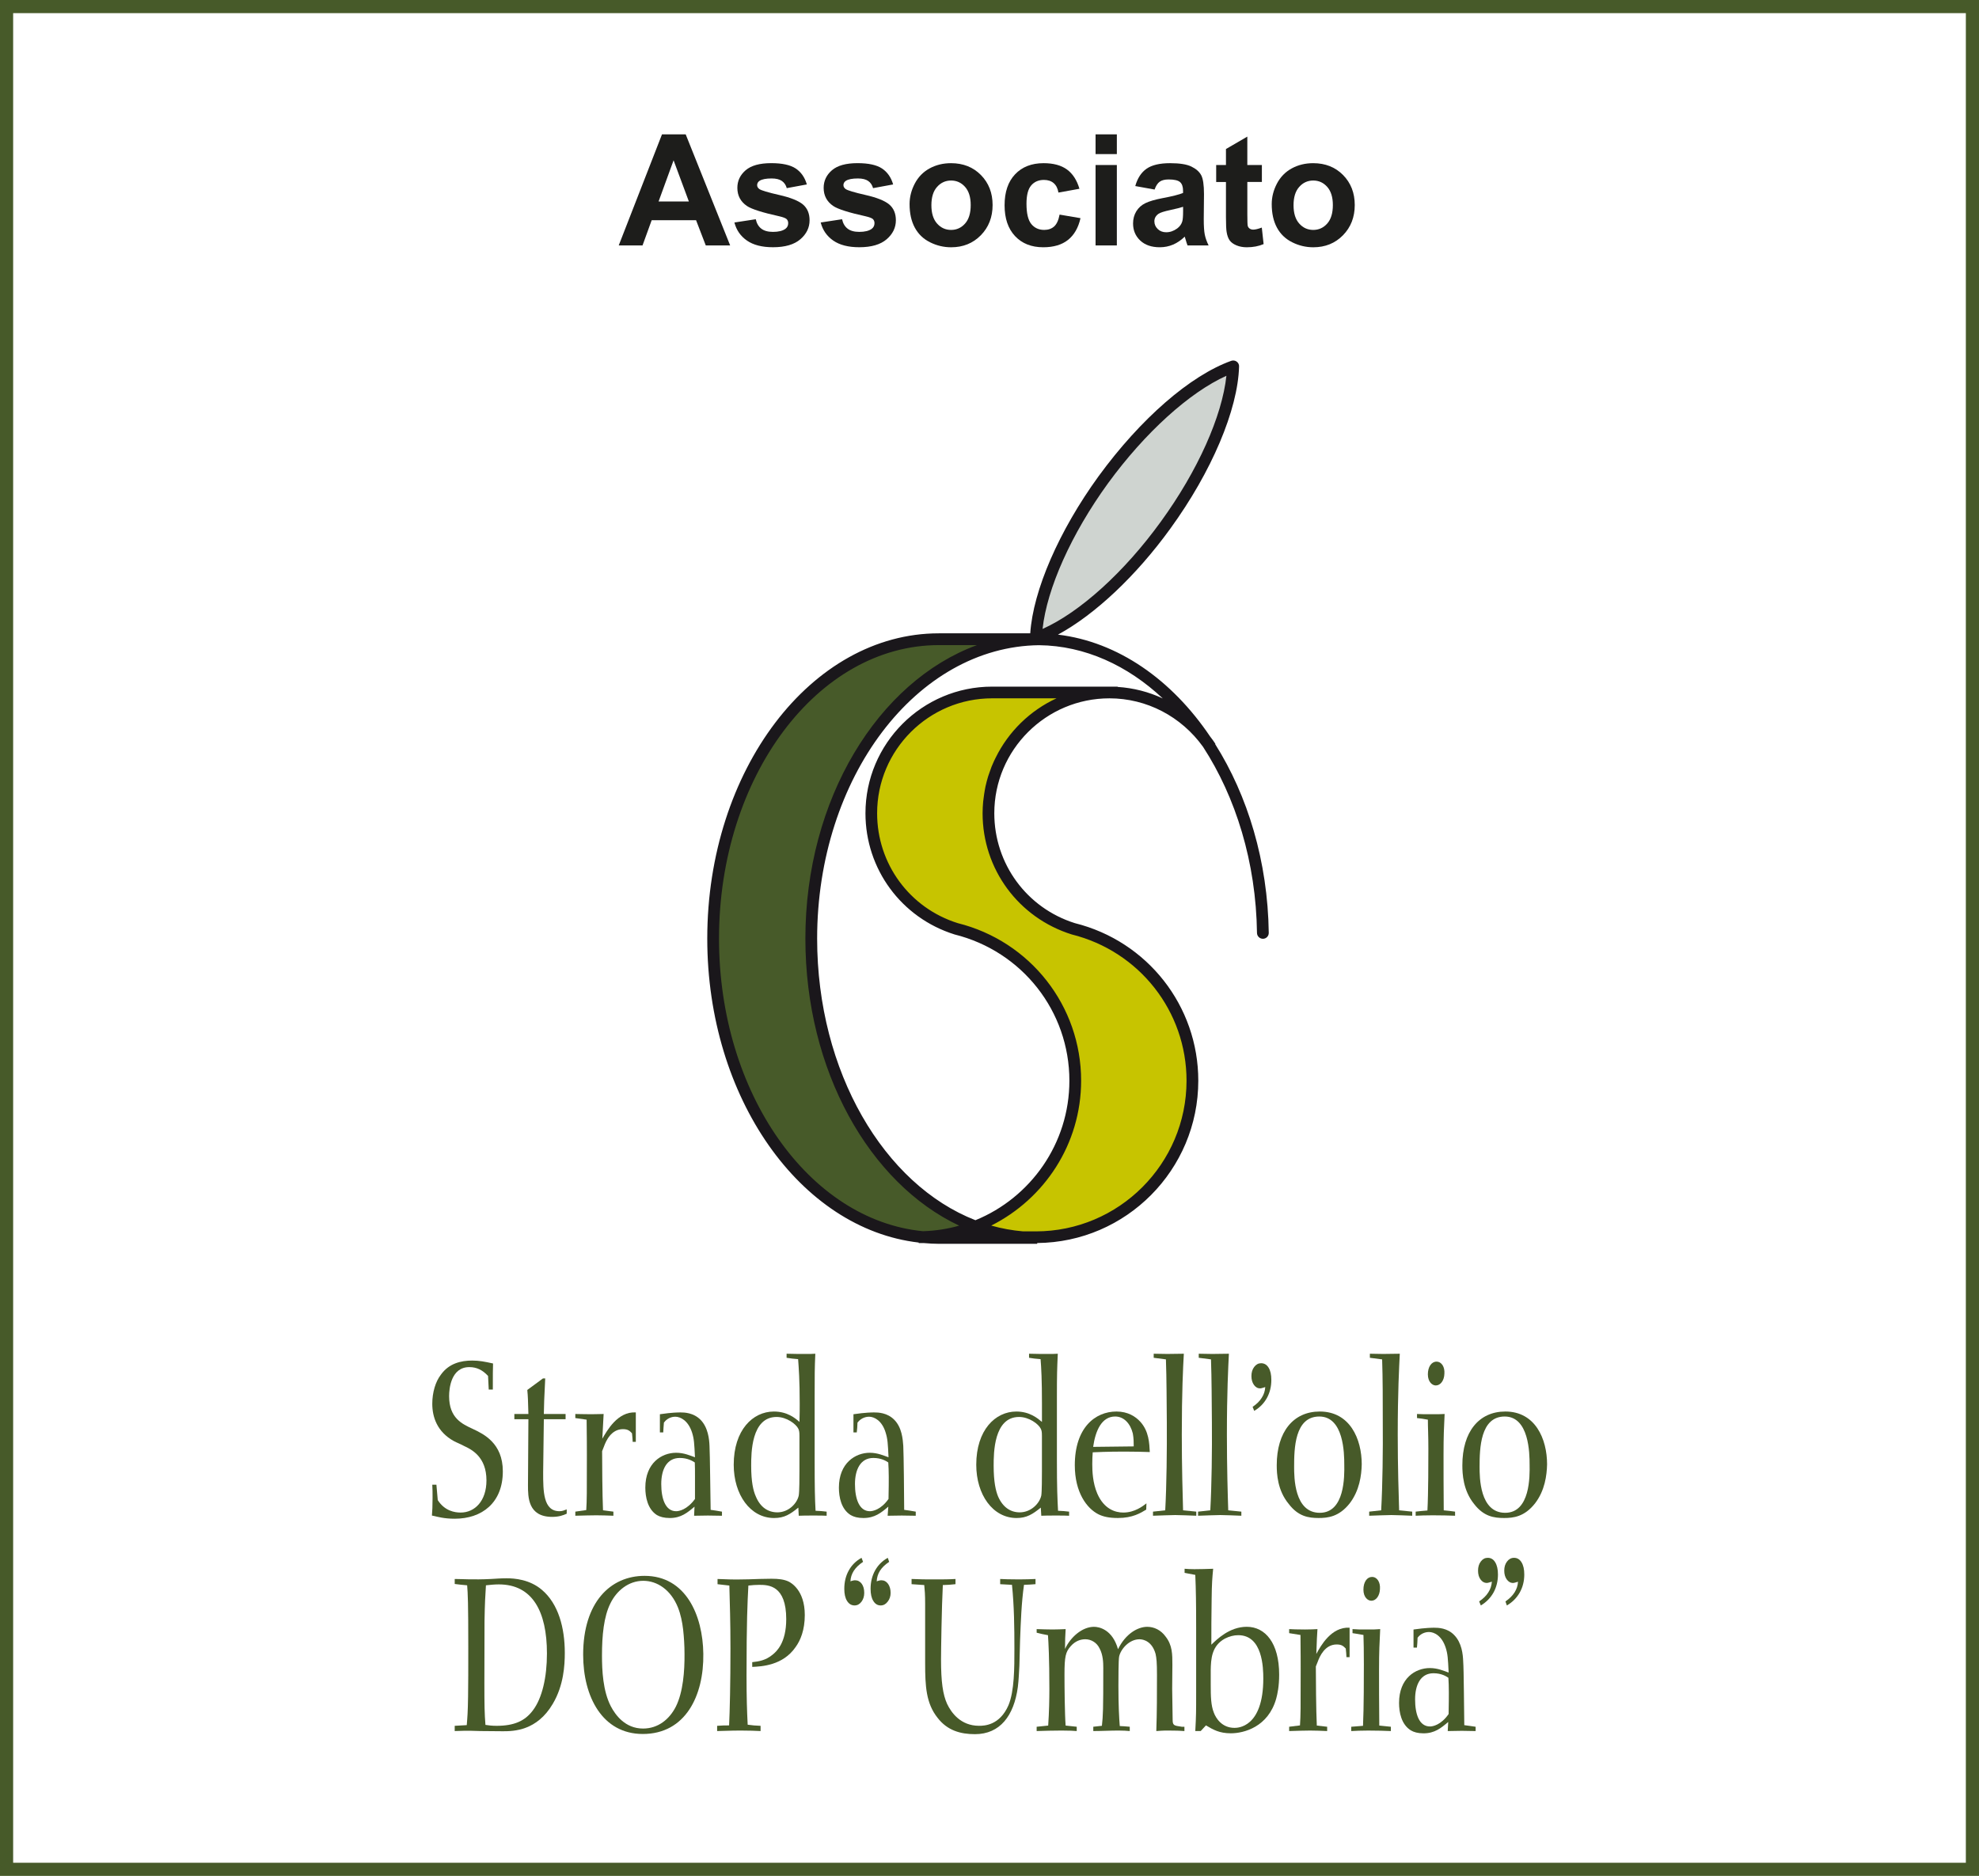 <!-- Generator: Adobe Illustrator 21.0.2, SVG Export Plug-In  -->
<svg version="1.1"
	 xmlns="http://www.w3.org/2000/svg" xmlns:xlink="http://www.w3.org/1999/xlink" xmlns:a="http://ns.adobe.com/AdobeSVGViewerExtensions/3.0/"
	 x="0px" y="0px" width="150.5px" height="142.667px" viewBox="0 0 150.5 142.667"
	 style="enable-background:new 0 0 150.5 142.667;" xml:space="preserve">
<style type="text/css">
	.st0{fill:none;stroke:#475A29;stroke-miterlimit:10;}
	.st1{fill:#1D1D1B;}
	.st2{fill-rule:evenodd;clip-rule:evenodd;fill:#CFD4D0;}
	.st3{fill-rule:evenodd;clip-rule:evenodd;fill:#475A29;}
	.st4{fill-rule:evenodd;clip-rule:evenodd;fill:#C7C400;}
	.st5{fill:#1A171B;}
</style>
<defs>
</defs>
<rect x="0.5" y="0.5" class="st0" width="149.5" height="141.667"/>
<g>
	<path class="st1" d="M55.528,18.667h-1.855l-0.737-1.918h-3.377l-0.696,1.918h-1.81l3.29-8.447h1.804L55.528,18.667z
		 M52.388,15.325l-1.163-3.134l-1.142,3.134H52.388z"/>
	<path class="st1" d="M55.85,16.921l1.625-0.248c0.069,0.315,0.209,0.554,0.421,0.717c0.211,0.164,0.507,0.245,0.887,0.245
		c0.419,0,0.734-0.077,0.945-0.23c0.142-0.107,0.213-0.251,0.213-0.432c0-0.123-0.038-0.225-0.115-0.306
		c-0.08-0.077-0.261-0.147-0.541-0.213c-1.307-0.288-2.134-0.551-2.483-0.79c-0.484-0.33-0.727-0.789-0.727-1.377
		c0-0.53,0.21-0.976,0.628-1.337c0.419-0.361,1.068-0.542,1.948-0.542c0.837,0,1.459,0.137,1.866,0.409
		c0.407,0.273,0.688,0.676,0.842,1.21l-1.527,0.282c-0.065-0.238-0.189-0.42-0.371-0.547c-0.183-0.126-0.443-0.19-0.781-0.19
		c-0.426,0-0.731,0.06-0.916,0.179c-0.123,0.084-0.185,0.194-0.185,0.328c0,0.115,0.054,0.213,0.161,0.294
		c0.146,0.107,0.65,0.259,1.513,0.455s1.465,0.436,1.807,0.72c0.338,0.288,0.507,0.689,0.507,1.204c0,0.561-0.234,1.043-0.703,1.446
		s-1.162,0.605-2.08,0.605c-0.833,0-1.493-0.169-1.979-0.507C56.318,17.96,56.001,17.501,55.85,16.921z"/>
	<path class="st1" d="M62.413,16.921l1.625-0.248c0.069,0.315,0.209,0.554,0.421,0.717c0.211,0.164,0.507,0.245,0.887,0.245
		c0.419,0,0.734-0.077,0.945-0.23c0.142-0.107,0.213-0.251,0.213-0.432c0-0.123-0.038-0.225-0.115-0.306
		c-0.08-0.077-0.261-0.147-0.541-0.213c-1.307-0.288-2.134-0.551-2.483-0.79c-0.484-0.33-0.727-0.789-0.727-1.377
		c0-0.53,0.21-0.976,0.628-1.337c0.419-0.361,1.068-0.542,1.948-0.542c0.837,0,1.459,0.137,1.866,0.409
		c0.407,0.273,0.688,0.676,0.842,1.21l-1.527,0.282c-0.065-0.238-0.189-0.42-0.371-0.547c-0.183-0.126-0.443-0.19-0.781-0.19
		c-0.426,0-0.731,0.06-0.916,0.179c-0.123,0.084-0.185,0.194-0.185,0.328c0,0.115,0.054,0.213,0.161,0.294
		c0.146,0.107,0.65,0.259,1.513,0.455s1.465,0.436,1.807,0.72c0.338,0.288,0.507,0.689,0.507,1.204c0,0.561-0.234,1.043-0.703,1.446
		s-1.162,0.605-2.08,0.605c-0.833,0-1.493-0.169-1.979-0.507C62.881,17.96,62.563,17.501,62.413,16.921z"/>
	<path class="st1" d="M69.172,15.521c0-0.538,0.133-1.058,0.397-1.562c0.265-0.503,0.641-0.887,1.126-1.152
		c0.486-0.265,1.029-0.397,1.628-0.397c0.926,0,1.685,0.301,2.276,0.902c0.591,0.601,0.887,1.361,0.887,2.279
		c0,0.926-0.299,1.693-0.896,2.302c-0.598,0.609-1.35,0.913-2.256,0.913c-0.561,0-1.096-0.126-1.604-0.38
		c-0.509-0.253-0.896-0.625-1.161-1.115S69.172,16.224,69.172,15.521z M70.831,15.607c0,0.607,0.144,1.072,0.433,1.395
		c0.287,0.323,0.643,0.484,1.065,0.484s0.776-0.161,1.063-0.484c0.286-0.323,0.429-0.792,0.429-1.406c0-0.6-0.143-1.061-0.429-1.383
		c-0.287-0.323-0.641-0.484-1.063-0.484s-0.778,0.162-1.065,0.484C70.974,14.535,70.831,15,70.831,15.607z"/>
	<path class="st1" d="M82.09,14.357l-1.597,0.288c-0.054-0.319-0.176-0.559-0.365-0.72c-0.19-0.162-0.438-0.242-0.74-0.242
		c-0.403,0-0.726,0.139-0.966,0.417c-0.24,0.279-0.359,0.745-0.359,1.397c0,0.726,0.121,1.239,0.365,1.539
		c0.244,0.299,0.571,0.449,0.982,0.449c0.308,0,0.56-0.087,0.755-0.262c0.196-0.175,0.334-0.475,0.415-0.902l1.59,0.271
		c-0.165,0.73-0.481,1.281-0.95,1.654s-1.097,0.559-1.885,0.559c-0.895,0-1.608-0.282-2.14-0.847
		c-0.532-0.565-0.798-1.347-0.798-2.345c0-1.01,0.267-1.797,0.801-2.359c0.533-0.562,1.256-0.844,2.166-0.844
		c0.745,0,1.338,0.161,1.777,0.481C81.581,13.211,81.897,13.7,82.09,14.357z"/>
	<path class="st1" d="M83.316,11.718V10.22h1.619v1.498H83.316z M83.316,18.667v-6.119h1.619v6.119H83.316z"/>
	<path class="st1" d="M87.805,14.415l-1.469-0.265c0.165-0.592,0.449-1.029,0.853-1.314c0.403-0.284,1.003-0.426,1.798-0.426
		c0.722,0,1.26,0.085,1.613,0.256s0.602,0.388,0.746,0.651c0.144,0.263,0.216,0.746,0.216,1.449l-0.018,1.89
		c0,0.538,0.026,0.934,0.078,1.189c0.052,0.256,0.148,0.529,0.291,0.821h-1.602c-0.043-0.107-0.095-0.267-0.155-0.478
		c-0.027-0.096-0.047-0.16-0.059-0.19c-0.276,0.269-0.572,0.471-0.887,0.605c-0.315,0.134-0.651,0.202-1.009,0.202
		c-0.63,0-1.126-0.171-1.489-0.513c-0.362-0.342-0.544-0.774-0.544-1.296c0-0.346,0.082-0.654,0.247-0.925
		c0.165-0.271,0.396-0.478,0.694-0.622s0.728-0.27,1.288-0.377c0.757-0.142,1.281-0.275,1.573-0.397v-0.162
		c0-0.311-0.077-0.533-0.23-0.666c-0.154-0.132-0.444-0.199-0.87-0.199c-0.288,0-0.513,0.057-0.674,0.17
		C88.035,13.931,87.905,14.131,87.805,14.415z M89.972,15.728c-0.208,0.069-0.536,0.152-0.985,0.248
		c-0.449,0.096-0.743,0.19-0.882,0.283c-0.211,0.149-0.316,0.34-0.316,0.57c0,0.227,0.084,0.422,0.253,0.587
		c0.169,0.166,0.384,0.248,0.646,0.248c0.292,0,0.57-0.096,0.835-0.288c0.196-0.146,0.325-0.325,0.387-0.536
		c0.042-0.138,0.063-0.401,0.063-0.789V15.728z"/>
	<path class="st1" d="M95.964,12.548v1.291h-1.106v2.466c0,0.5,0.011,0.791,0.031,0.873c0.021,0.083,0.069,0.151,0.145,0.205
		c0.074,0.054,0.166,0.081,0.273,0.081c0.149,0,0.367-0.052,0.651-0.156l0.138,1.256c-0.376,0.161-0.803,0.242-1.279,0.242
		c-0.291,0-0.555-0.049-0.789-0.147c-0.234-0.098-0.406-0.225-0.516-0.38c-0.109-0.156-0.186-0.366-0.228-0.631
		c-0.034-0.188-0.052-0.568-0.052-1.141v-2.667h-0.743v-1.291h0.743v-1.215l1.625-0.945v2.161H95.964z"/>
	<path class="st1" d="M96.713,15.521c0-0.538,0.133-1.058,0.397-1.562c0.265-0.503,0.641-0.887,1.126-1.152
		c0.486-0.265,1.029-0.397,1.628-0.397c0.926,0,1.685,0.301,2.276,0.902c0.591,0.601,0.887,1.361,0.887,2.279
		c0,0.926-0.299,1.693-0.896,2.302c-0.598,0.609-1.35,0.913-2.256,0.913c-0.561,0-1.096-0.126-1.604-0.38
		c-0.509-0.253-0.896-0.625-1.161-1.115S96.713,16.224,96.713,15.521z M98.372,15.607c0,0.607,0.144,1.072,0.433,1.395
		c0.287,0.323,0.643,0.484,1.065,0.484s0.776-0.161,1.063-0.484c0.286-0.323,0.429-0.792,0.429-1.406c0-0.6-0.143-1.061-0.429-1.383
		c-0.287-0.323-0.641-0.484-1.063-0.484s-0.778,0.162-1.065,0.484C98.516,14.535,98.372,15,98.372,15.607z"/>
</g>
<g>
	<g>
		<path class="st2" d="M93.784,27.866c-0.085,3.1-1.933,7.651-5.137,12.061c-3.186,4.415-6.945,7.568-9.876,8.62
			c0.087-3.102,1.935-7.653,5.139-12.064C87.113,32.086,90.852,28.915,93.784,27.866z"/>
		<path class="st3" d="M79.17,48.615h-7.773c-9.475,0-17.165,10.186-17.165,22.766c0,12.579,7.69,22.767,17.184,22.767h7.462
			c-9.478,0-17.184-10.188-17.184-22.767C61.694,58.801,69.692,48.615,79.17,48.615z"/>
		<path class="st4" d="M69.864,94.096c6.565,0,11.908-5.345,11.908-11.909c0-5.585-3.862-10.255-9.05-11.547
			c-3.739-1.172-6.46-4.654-6.46-8.789c0-5.068,4.12-9.185,9.186-9.185h9.546H84.37c-5.084,0-9.196,4.117-9.196,9.185
			c0,4.136,2.721,7.618,6.46,8.789c5.187,1.292,9.049,5.963,9.049,11.547c0,6.564-5.324,11.909-11.912,11.909H69.864z"/>
		<path class="st5" d="M92.408,56.586l0.022-0.015c-0.128-0.193-0.261-0.379-0.404-0.56c-2.906-4.311-6.998-7.199-11.57-7.746
			c2.797-1.514,5.944-4.461,8.555-8.075c3.127-4.306,5.128-9.024,5.218-12.314c0.01-0.148-0.062-0.29-0.181-0.375
			c-0.122-0.088-0.276-0.109-0.417-0.058c-3.123,1.121-6.893,4.403-10.085,8.775c-3.014,4.153-4.979,8.681-5.198,11.948h-6.951
			c-9.708,0-17.611,10.413-17.611,23.214c0,12.112,7.08,22.081,16.079,23.119v0.04h0.401c0.379,0.033,0.762,0.057,1.15,0.057h7.462
			v-0.061c6.764-0.055,12.25-5.572,12.25-12.347c0-5.677-3.859-10.603-9.387-11.981c-3.652-1.146-6.126-4.507-6.126-8.356
			c0-4.819,3.932-8.741,8.755-8.741c2.837,0,5.465,1.382,7.123,3.694c2.482,3.819,4.027,8.759,4.099,14.151
			c0.005,0.247,0.208,0.445,0.459,0.442c0.243-0.004,0.441-0.205,0.436-0.454C96.413,65.504,94.885,60.508,92.408,56.586z
			 M75.448,52.22c-5.314,0-9.631,4.322-9.631,9.631c0,4.24,2.724,7.945,6.772,9.215c5.156,1.285,8.736,5.854,8.736,11.122
			c0,4.791-2.959,8.903-7.145,10.612c-6.951-2.714-12.038-11.286-12.038-21.418c0-12.243,7.557-22.208,16.879-22.313
			c3.48,0.04,6.728,1.535,9.407,4.05c-1.067-0.5-2.229-0.8-3.434-0.877V52.22H75.448z M84.27,36.745
			c2.818-3.862,6.194-6.903,8.997-8.167c-0.327,3.071-2.176,7.224-4.982,11.087c-2.785,3.851-6.159,6.895-8.999,8.167
			C79.617,44.761,81.466,40.607,84.27,36.745z M54.68,71.381c0-12.306,7.499-22.319,16.716-22.319c0,0,1.544,0,2.9,0
			c-7.518,2.759-13.048,11.709-13.048,22.319c0,10.058,4.887,18.619,11.697,21.833c-0.883,0.249-1.805,0.393-2.757,0.422
			C61.531,92.791,54.68,83.136,54.68,71.381z M81.501,71.065c5.153,1.286,8.733,5.854,8.733,11.122
			c0,6.32-5.139,11.462-11.464,11.462c0,0-0.372,0-0.96,0c-0.826-0.07-1.641-0.218-2.428-0.441
			c4.043-2.032,6.836-6.197,6.836-11.021c0-5.678-3.86-10.603-9.385-11.981c-3.657-1.146-6.129-4.507-6.129-8.356
			c0-4.819,3.925-8.741,8.745-8.741c0,0,2.446,0,4.897,0c-2.014,0.93-3.649,2.528-4.627,4.514c-0.044,0.083-0.084,0.17-0.124,0.254
			c-0.063,0.14-0.127,0.277-0.184,0.422c-0.053,0.142-0.108,0.287-0.155,0.43c-0.037,0.109-0.08,0.213-0.111,0.321
			c-0.077,0.252-0.144,0.51-0.202,0.77c-0.019,0.088-0.028,0.18-0.05,0.271c-0.037,0.202-0.066,0.407-0.091,0.613
			c-0.013,0.091-0.025,0.178-0.034,0.266c-0.025,0.289-0.043,0.581-0.043,0.879C74.724,66.09,77.448,69.795,81.501,71.065z"/>
	</g>
	<g>
		<path class="st3" d="M33.188,112.914h-0.313c0.021,0.308,0.021,0.659,0.021,1.017c0,0.622-0.021,1.001-0.049,1.329
			c0.463,0.103,0.924,0.242,1.737,0.242c2.067,0,3.655-1.208,3.655-3.604c0-2.152-1.469-2.841-2.277-3.223
			c-0.823-0.379-1.808-0.827-1.808-2.499c0-0.584,0.153-2.204,1.535-2.204c0.568,0,1.013,0.223,1.427,0.672l0.052,1.035h0.311
			c0-1.327,0-1.415,0.016-1.983c-0.621-0.138-1.047-0.223-1.585-0.223c-0.865,0-1.774,0.223-2.377,1.068
			c-0.416,0.535-0.659,1.359-0.659,2.221c0,1.001,0.364,2.122,1.625,2.827c0.26,0.138,0.535,0.239,0.792,0.381
			c0.552,0.257,1.703,0.808,1.703,2.618c0,1.569-0.891,2.445-1.96,2.445c-0.451,0-1.209-0.116-1.743-0.945L33.188,112.914"/>
		<path class="st3" d="M43.012,107.934v-0.397h-1.654c0.018-0.81,0.018-1,0.105-2.704H41.29l-1.19,0.877
			c0.052,0.551,0.052,0.724,0.084,1.826h-1.068v0.397h1.068c0,1.672-0.032,3.341-0.032,5.015c0,0.916,0,2.414,1.845,2.414
			c0.5,0,0.843-0.12,1.101-0.242v-0.327c-0.189,0.069-0.327,0.138-0.552,0.138c-1.24,0-1.24-1.535-1.24-2.947
			c0-0.431,0.035-3.119,0.052-4.051H43.012"/>
		<path class="st3" d="M48.353,109.656v-2.238c-1.393-0.086-2.203,1.412-2.548,1.999c0.052-1.051,0.068-1.378,0.1-1.88
			c-0.292,0-0.484,0.018-0.947,0.018c-0.708,0-0.86-0.018-1.206-0.018v0.31l0.86,0.122c0.019,1.241,0.019,2.344,0.019,2.708
			c0,3.013,0,3.342-0.047,4.167l-0.831,0.119v0.312c0.722-0.016,1.104-0.033,1.603-0.033c0.518,0,0.742,0.017,1.292,0.033v-0.312
			l-0.79-0.1c-0.052-1.105-0.068-3.687-0.068-4.499l0.137-0.346c0.155-0.43,0.553-1.328,1.445-1.328c0.398,0,0.519,0.139,0.69,0.313
			c0.035,0.293,0.035,0.38,0.053,0.652H48.353"/>
		<path class="st3" d="M52.852,114c-0.605,0.827-1.221,0.932-1.43,0.932c-0.826,0-1.135-0.966-1.135-2.069
			c0-1.067,0.395-1.982,1.41-1.982c0.605,0,0.985,0.24,1.141,0.343c0.015,0.38,0.015,0.571,0.015,1.102
			C52.852,112.656,52.852,113.192,52.852,114 M50.184,108.937h0.255c0.018-0.296,0.018-0.382,0.051-0.745
			c0.311-0.43,0.758-0.448,0.863-0.448c0.397,0,0.982,0.295,1.274,1.193c0.158,0.498,0.172,0.826,0.224,1.892
			c-0.343-0.119-0.826-0.343-1.43-0.343c-1.103,0-2.345,0.776-2.345,2.653c0,0.707,0.174,1.637,0.882,2.085
			c0.24,0.139,0.551,0.224,0.982,0.224c0.843,0,1.327-0.397,1.877-0.863l-0.032,0.691c0.343,0,0.705-0.016,1.05-0.016
			c0.361,0,0.706,0.016,1.069,0.016v-0.312c-0.416-0.066-0.467-0.087-0.861-0.137c-0.018-0.792-0.052-4.292-0.086-4.857
			c-0.018-0.5-0.105-1.415-0.69-2c-0.537-0.534-1.224-0.552-1.517-0.552c-0.156,0-0.638,0-1.566,0.138V108.937z"/>
		<path class="st3" d="M57.126,111.469c0-0.933,0-3.706,1.932-3.706c0.761,0,1.479,0.533,1.654,0.896
			c0.052,0.122,0.085,0.208,0.085,0.536v2.703c0,0.364,0,1.569-0.055,1.846c-0.136,0.619-0.79,1.274-1.618,1.274
			c-0.706,0-1.295-0.377-1.637-1.192C57.283,113.382,57.126,112.691,57.126,111.469 M60.743,115.276
			c0.261-0.016,0.694-0.016,1.119-0.016c0.416,0,0.83,0,1.003,0.016v-0.312c-0.38-0.047-0.465-0.047-0.843-0.066
			c-0.052-0.982-0.069-1.676-0.069-3.915v-4.754c0-1.709,0-2.139,0.05-3.275c-0.277,0.017-0.394,0.017-0.671,0.017
			c-0.484,0-1.035,0-1.513-0.017v0.309c0.358,0.054,0.445,0.07,0.876,0.103c0.049,0.672,0.121,1.57,0.121,3.396
			c0,0.467,0,0.638-0.018,1.378c-0.31-0.274-0.913-0.79-1.946-0.79c-1.606,0-3.054,1.411-3.054,4.048
			c0,2.274,1.261,4.051,3.071,4.051c0.792,0,1.225-0.293,1.843-0.792L60.743,115.276z"/>
		<path class="st3" d="M67.57,114c-0.584,0.827-1.209,0.932-1.414,0.932c-0.824,0-1.137-0.966-1.137-2.069
			c0-1.067,0.4-1.982,1.396-1.982c0.622,0,0.986,0.24,1.137,0.343c0.018,0.38,0.037,0.571,0.037,1.102
			C67.589,112.656,67.589,113.192,67.57,114 M64.901,108.937h0.254c0.038-0.296,0.038-0.382,0.055-0.745
			c0.326-0.43,0.777-0.448,0.879-0.448c0.398,0,0.982,0.295,1.258,1.193c0.156,0.498,0.175,0.826,0.224,1.892
			c-0.344-0.119-0.827-0.343-1.43-0.343c-1.084,0-2.344,0.776-2.344,2.653c0,0.707,0.171,1.637,0.895,2.085
			c0.243,0.139,0.535,0.224,0.97,0.224c0.858,0,1.345-0.397,1.892-0.863l-0.05,0.691c0.36,0,0.703-0.016,1.072-0.016
			c0.342,0,0.7,0.016,1.065,0.016v-0.312c-0.413-0.066-0.464-0.087-0.88-0.137c0-0.792-0.035-4.292-0.068-4.857
			c-0.034-0.5-0.103-1.415-0.693-2c-0.531-0.534-1.219-0.552-1.529-0.552c-0.137,0-0.624,0-1.567,0.138V108.937z"/>
		<path class="st3" d="M75.566,111.469c0-0.933,0-3.706,1.93-3.706c0.761,0,1.483,0.533,1.654,0.896
			c0.056,0.122,0.087,0.208,0.087,0.536v2.703c0,0.364,0,1.569-0.05,1.846c-0.139,0.619-0.798,1.274-1.637,1.274
			c-0.693,0-1.277-0.377-1.641-1.192C75.723,113.382,75.566,112.691,75.566,111.469 M79.188,115.276
			c0.255-0.016,0.689-0.016,1.119-0.016c0.413,0,0.83,0,0.997,0.016v-0.312c-0.38-0.047-0.462-0.047-0.842-0.066
			c-0.049-0.982-0.086-1.676-0.086-3.915v-4.754c0-1.709,0.016-2.139,0.068-3.275c-0.292,0.017-0.397,0.017-0.672,0.017
			c-0.485,0-1.031,0-1.514-0.017v0.309c0.36,0.054,0.431,0.07,0.876,0.103c0.055,0.672,0.105,1.57,0.105,3.396
			c0,0.467,0,0.638,0,1.378c-0.329-0.274-0.93-0.79-1.948-0.79c-1.604,0-3.048,1.411-3.048,4.048c0,2.274,1.256,4.051,3.067,4.051
			c0.773,0,1.222-0.293,1.842-0.792L79.188,115.276z"/>
		<path class="st3" d="M83.133,110.038c0.174-1.244,0.653-2.31,1.674-2.31c0.653,0,1.152,0.517,1.343,1.293
			c0.068,0.377,0.068,0.688,0.068,0.981L83.133,110.038 M87.185,114.333c-0.261,0.201-0.88,0.7-1.762,0.7
			c-0.602,0-1.461-0.257-1.977-1.445c-0.347-0.812-0.38-1.691-0.38-2.238c0-0.348,0.013-0.639,0.034-0.898
			c1.155-0.055,2.069-0.055,2.428-0.055c0.846,0,1.277,0.018,1.912,0.035c-0.035-0.67-0.065-1.583-0.722-2.306
			c-0.364-0.399-0.948-0.777-1.811-0.777c-1.618,0-3.17,1.225-3.17,4.084c0,2.067,0.911,3.291,1.808,3.738
			c0.364,0.175,0.795,0.276,1.47,0.276c1.119,0,1.719-0.377,2.153-0.638L87.185,114.333z"/>
		<path class="st3" d="M87.737,103.263l0.929,0.121c0.053,1.432,0.053,3.188,0.069,4.808c0.013,2.069-0.016,4.777-0.121,6.671
			c-0.45,0.053-0.504,0.053-0.93,0.1v0.312c0.445-0.016,1.463-0.052,1.688-0.052c0.276,0,1.24,0.035,1.603,0.052v-0.312
			c-0.501-0.047-0.501-0.047-1.004-0.1c-0.031-1.105-0.097-3.293-0.097-5.757c0-3.223,0.097-5.136,0.155-6.152
			c-0.432,0-0.843,0.017-1.261,0.017c-0.343,0-0.93-0.017-1.031-0.017V103.263"/>
		<path class="st3" d="M91.163,103.263l0.931,0.121c0.053,1.432,0.053,3.188,0.069,4.808c0.018,2.069-0.016,4.777-0.121,6.671
			c-0.432,0.053-0.5,0.053-0.93,0.1v0.312c0.447-0.016,1.466-0.052,1.69-0.052c0.276,0,1.24,0.035,1.601,0.052v-0.312
			c-0.5-0.047-0.5-0.047-0.997-0.1c-0.037-1.105-0.102-3.293-0.102-5.757c0-3.223,0.102-5.136,0.152-6.152
			c-0.431,0-0.846,0.017-1.259,0.017c-0.347,0-0.91-0.017-1.034-0.017V103.263"/>
		<path class="st3" d="M102.23,111.381c0.015,0.88,0.05,3.671-1.864,3.671c-1.949,0-1.949-2.725-1.949-3.497
			c0-1.377,0.037-3.826,1.914-3.826C102.193,107.728,102.23,110.535,102.23,111.381 M103.558,111.365
			c0-1.931-0.898-4.016-3.192-4.016c-2.014,0-3.272,1.55-3.272,4.084c0,0.638,0.052,1.913,0.914,2.946
			c0.721,0.949,1.498,1.068,2.272,1.068c0.69,0,1.551-0.085,2.364-1.116C103.384,113.363,103.54,112.21,103.558,111.365z"/>
		<path class="st3" d="M104.176,103.263l0.933,0.121c0.049,1.432,0.049,3.188,0.049,4.808c0.018,2.069-0.015,4.777-0.122,6.671
			c-0.429,0.053-0.479,0.053-0.911,0.1v0.312c0.432-0.016,1.451-0.052,1.688-0.052c0.261,0,1.224,0.035,1.584,0.052v-0.312
			c-0.495-0.047-0.495-0.047-0.995-0.1c-0.035-1.105-0.106-3.293-0.106-5.757c0-3.223,0.106-5.136,0.156-6.152
			c-0.432,0-0.848,0.017-1.256,0.017c-0.347,0-0.914-0.017-1.019-0.017V103.263"/>
		<path class="st3" d="M109.844,104.468c0.037-0.498-0.203-0.912-0.602-0.912c-0.38,0-0.655,0.396-0.655,0.964
			c0,0.571,0.329,0.847,0.602,0.847C109.552,105.367,109.832,104.988,109.844,104.468 M110.655,114.964
			c-0.376-0.047-0.448-0.066-0.861-0.1c-0.015-1.155-0.015-3.639-0.015-4.242c0-1.427,0.031-2.033,0.082-3.085
			c-0.343,0.018-0.464,0.018-1.032,0.018c-0.484,0-0.742,0-1.067-0.018v0.31c0.36,0.035,0.394,0.051,0.826,0.122
			c0,0.619,0.037,1.154,0.037,2.224c0,0.842,0,3.36-0.071,4.683c-0.482,0.04-0.482,0.04-0.895,0.087v0.312
			c0.361-0.016,0.721-0.033,1.292-0.033c0.792,0,1.169,0.017,1.705,0.033V114.964z"/>
		<path class="st3" d="M116.324,111.381c0.016,0.88,0.052,3.671-1.859,3.671c-1.945,0-1.945-2.725-1.945-3.497
			c0-1.377,0.049-3.826,1.909-3.826C116.29,107.728,116.324,110.535,116.324,111.381 M117.653,111.365
			c0-1.931-0.895-4.016-3.173-4.016c-2.014,0-3.27,1.55-3.27,4.084c0,0.638,0.049,1.913,0.892,2.946
			c0.727,0.949,1.501,1.068,2.28,1.068c0.7,0,1.548-0.085,2.358-1.116C117.482,113.363,117.634,112.21,117.653,111.365z"/>
		<path class="st3" d="M96.221,105.489c-0.016,0.006-0.04,0.016-0.077,0.025c-0.152,0.049-0.252,0.077-0.304,0.077
			c-0.196,0-0.352-0.089-0.482-0.268c-0.125-0.179-0.189-0.402-0.189-0.667c0-0.279,0.069-0.513,0.212-0.699
			c0.143-0.187,0.318-0.281,0.52-0.281c0.249,0,0.441,0.117,0.574,0.339c0.142,0.226,0.208,0.538,0.208,0.928
			c0,0.51-0.112,0.964-0.333,1.37c-0.226,0.41-0.544,0.736-0.969,0.988l-0.121-0.307c0.301-0.204,0.534-0.428,0.69-0.682
			C96.116,106.059,96.203,105.782,96.221,105.489"/>
	</g>
	<g>
		<path class="st3" d="M36.918,131.182c-0.071-0.842-0.081-1.517-0.081-3.203c0-1.57,0.01-3.14,0.01-4.707
			c0.022-1.344,0.058-1.929,0.108-2.706c0.343-0.035,0.636-0.069,0.982-0.069c2.551,0,3.657,2.05,3.657,5.254
			c0,1.811-0.363,3.4-1.071,4.33c-0.606,0.81-1.433,1.171-2.759,1.171C37.403,131.252,37.162,131.22,36.918,131.182 M34.58,131.252
			v0.398c0.463-0.018,0.914-0.038,1.949,0c0.478,0,1.36,0.015,1.722,0.015c0.827,0,2.582-0.034,3.788-2.085
			c0.829-1.397,0.913-2.93,0.913-3.878c0-1.896-0.482-3.721-1.738-4.788c-0.933-0.797-2.085-0.882-2.689-0.882
			c-0.467,0-0.795,0.034-1.187,0.053c-1.343,0.069-2.241,0-2.757,0v0.38c0.429,0.051,0.516,0.066,0.945,0.101
			c0.052,0.637,0.086,1.291,0.086,4.688c0,1.623,0,2.894-0.016,3.776c-0.018,1.222-0.051,1.567-0.1,2.17L34.58,131.252z"/>
		<path class="st3" d="M52.056,125.772c0.013,1.309-0.106,2.911-0.656,4.017c-0.5,0.982-1.361,1.671-2.499,1.671
			c-1.359,0-2.104-1.036-2.446-1.689c-0.607-1.172-0.675-2.739-0.675-3.876c0-1.517,0.139-2.949,0.637-3.947
			c0.467-0.966,1.38-1.724,2.501-1.724c1.069,0,2.101,0.691,2.636,2.019c0.211,0.531,0.327,1.1,0.397,1.685
			C52.017,124.532,52.056,125.15,52.056,125.772 M44.348,125.843c0,3.203,1.467,6.03,4.536,6.03c3.259,0,4.649-2.93,4.602-6.101
			c-0.037-2.926-1.33-5.925-4.468-5.925C46.433,119.847,44.348,121.841,44.348,125.843z"/>
		<path class="st3" d="M57.206,126.771c0.703-0.032,2.327-0.103,3.291-1.498c0.38-0.518,0.706-1.312,0.706-2.446
			c0-1.912-1.069-2.465-1.24-2.552c-0.347-0.157-0.74-0.208-1.293-0.208c-1.206,0-2.188,0.104-3.668,0.033l-0.434-0.014v0.396
			c0.379,0.049,0.379,0.049,0.898,0.103c0.035,1.43,0.084,2.67,0.084,4.774c0,2.621-0.049,4.773-0.103,5.862
			c-0.379,0-0.463,0-0.91,0.032v0.398c1.29-0.038,1.41-0.038,1.806-0.038c0.639,0,1.121,0.019,1.498,0.038v-0.398
			c-0.397-0.018-0.621-0.032-0.981-0.085c-0.052-1.036-0.087-2.033-0.087-3.742c0-4.118,0.071-5.531,0.14-6.841
			c0.329-0.036,0.55-0.053,0.829-0.053c0.703,0,2.05,0.035,2.05,2.607c0,1.792-0.725,2.445-1.017,2.687
			c-0.552,0.464-1.087,0.531-1.569,0.585V126.771"/>
		<path class="st3" d="M78.75,120.085c-0.431,0.014-0.639,0.032-1.243,0.032c-0.739,0-1.171-0.018-1.445-0.032v0.396l0.898,0.049
			c0.165,1.621,0.184,3.241,0.184,4.864c0,1.446,0,3.204-0.448,4.287c-0.671,1.552-1.861,1.57-2.24,1.57
			c-1.411,0-2.117-1.014-2.425-1.655c-0.33-0.722-0.467-1.687-0.467-3.394c0-0.654,0.049-3.982,0.137-5.655
			c0.431-0.017,0.534-0.017,0.963-0.066v-0.396c-0.497,0.032-0.944,0.032-1.579,0.032c-0.661,0-1.125,0-1.761-0.032v0.396
			l0.964,0.066c0.037,0.399,0.068,0.691,0.068,1.45v4.496c0,1.74,0.068,3.052,0.948,4.154c0.743,0.964,1.741,1.241,2.841,1.241
			c1.899,0,2.968-1.395,3.261-3.586c0.069-0.55,0.084-1.081,0.117-1.621l0.053-1.946c0.055-1.413,0.103-2.827,0.298-4.206
			c0.408-0.015,0.463-0.015,0.876-0.049V120.085"/>
		<path class="st3" d="M78.835,131.65c0.621-0.018,1.259-0.038,1.896-0.038c0.602,0,0.913,0.019,1.153,0.038v-0.327l-0.845-0.09
			c-0.068-0.877-0.086-2.961-0.086-3.892c0-1.359,0.086-1.708,0.467-2.138c0.36-0.414,0.776-0.534,1.116-0.534
			c0.45,0,0.882,0.26,1.09,0.706c0.258,0.481,0.277,1.065,0.277,1.464c0,3.309-0.019,3.602-0.105,4.412l-0.655,0.072v0.327
			c0.637,0,1.293-0.038,1.927-0.038c0.419,0,0.569,0.019,0.846,0.038v-0.327c-0.379-0.037-0.448-0.037-0.759-0.053
			c-0.049-0.585-0.103-1.549-0.103-3.049c0-0.383,0-2.003,0.055-2.239c0.119-0.555,0.756-1.312,1.55-1.312
			c0.31,0,0.964,0.17,1.222,1.119c0.069,0.31,0.105,0.653,0.105,1.586c0,1.412,0,2.844-0.051,4.276
			c0.273-0.018,0.497-0.038,0.652-0.038c1.088,0,1.209,0.019,1.486,0.038v-0.327h-0.193c-0.634-0.09-0.703-0.103-0.703-0.571
			c0-0.38-0.035-1.982-0.035-2.308l0.016-1.828c0-0.81,0-1.498-0.517-2.154c-0.361-0.501-0.88-0.74-1.396-0.74
			c-0.722,0-1.653,0.533-2.221,1.705c-0.429-1.517-1.448-1.705-1.828-1.705c-0.898,0-1.794,0.79-2.204,1.688
			c0-0.725,0.018-0.916,0.049-1.514c-0.341,0.013-0.669,0.029-1,0.029c-0.397,0-0.793-0.017-1.205-0.029v0.274
			c0.361,0.085,0.448,0.119,0.861,0.189c0.038,0.571,0.106,1.704,0.106,4.101c0,0.756-0.019,1.758-0.09,2.773l-0.877,0.09V131.65"/>
		<path class="st3" d="M92.073,127.047c0.016-0.895,0.071-1.88,1.084-2.43c0.344-0.173,0.674-0.257,1.014-0.257
			c1.849,0,1.901,2.481,1.901,3.29c0,3.758-1.965,3.758-2.192,3.758c-0.963,0-1.414-0.741-1.569-1.155
			c-0.221-0.55-0.237-1.222-0.237-2.119V127.047 M90.089,119.62c0.26,0.051,0.432,0.085,0.811,0.154
			c0.05,1.14,0.065,2.224,0.065,4.032v4.945c0,1.448,0,1.69-0.065,2.898h0.413l0.398-0.43c0.55,0.327,1.017,0.602,1.893,0.602
			c1,0,2.844-0.483,3.45-2.637c0.097-0.361,0.224-0.933,0.224-1.828c0-2.395-1.051-3.635-2.466-3.635
			c-1.312,0-2.278,0.964-2.691,1.362c0-1.312,0-1.946,0.022-3.448c0.013-1.24,0.05-1.637,0.116-2.327
			c-0.485,0.016-0.966,0.032-1.43,0.032c-0.343,0-0.517-0.015-0.742-0.032V119.62z"/>
		<path class="st3" d="M102.635,126.03v-2.239c-1.393-0.088-2.207,1.397-2.53,1.997c0.037-1.051,0.049-1.379,0.086-1.891
			c-0.292,0.013-0.484,0.029-0.948,0.029c-0.709,0-0.863-0.017-1.205-0.029v0.308l0.861,0.138c0.015,1.24,0.015,2.34,0.015,2.704
			c0,2.998,0,3.326-0.052,4.173l-0.824,0.103v0.327c0.717-0.018,1.101-0.038,1.598-0.038c0.518,0,0.742,0.019,1.293,0.038v-0.327
			l-0.787-0.09c-0.056-1.102-0.074-3.687-0.074-4.494l0.139-0.348c0.153-0.428,0.551-1.326,1.445-1.326
			c0.4,0,0.519,0.138,0.692,0.31c0.034,0.292,0.034,0.375,0.052,0.654H102.635"/>
		<path class="st3" d="M104.944,120.843c0.037-0.499-0.205-0.914-0.605-0.914c-0.376,0-0.652,0.383-0.652,0.967
			c0,0.568,0.323,0.844,0.602,0.844C104.649,121.74,104.928,121.36,104.944,120.843 M105.773,131.323
			c-0.382-0.037-0.466-0.053-0.88-0.09c-0.019-1.172-0.019-3.634-0.019-4.24c0-1.429,0.037-2.031,0.088-3.096
			c-0.343,0.029-0.469,0.029-1.032,0.029c-0.484,0-0.743,0-1.073-0.029v0.308c0.366,0.05,0.401,0.066,0.832,0.138
			c0.018,0.619,0.031,1.134,0.031,2.224c0,0.842,0,3.36-0.065,4.685c-0.484,0.035-0.484,0.035-0.896,0.072v0.327
			c0.363-0.018,0.721-0.038,1.29-0.038c0.798,0,1.172,0.019,1.725,0.038V131.323z"/>
		<path class="st3" d="M110.165,130.357c-0.584,0.844-1.221,0.945-1.411,0.945c-0.845,0-1.138-0.961-1.138-2.066
			c0-1.068,0.398-1.982,1.398-1.982c0.618,0,0.981,0.242,1.134,0.346c0.018,0.38,0.034,0.568,0.034,1.102
			C110.182,129.03,110.182,129.565,110.165,130.357 M107.495,125.304h0.261c0.031-0.292,0.031-0.374,0.049-0.753
			c0.311-0.415,0.758-0.433,0.863-0.433c0.411,0,0.981,0.292,1.273,1.187c0.156,0.484,0.174,0.812,0.226,1.896
			c-0.343-0.119-0.827-0.342-1.427-0.342c-1.106,0-2.344,0.779-2.344,2.653c0,0.706,0.171,1.636,0.895,2.085
			c0.224,0.136,0.535,0.226,0.966,0.226c0.846,0,1.327-0.396,1.878-0.863l-0.037,0.691c0.367,0,0.708-0.018,1.071-0.018
			c0.348,0,0.706,0.018,1.051,0.018v-0.327c-0.394-0.053-0.448-0.072-0.863-0.122c-0.016-0.794-0.034-4.292-0.084-4.861
			c-0.018-0.515-0.105-1.41-0.689-1.997c-0.518-0.537-1.209-0.552-1.519-0.552c-0.139,0-0.624,0-1.569,0.136V125.304z"/>
		<path class="st3" d="M113.455,120.287c-0.016,0.005-0.04,0.013-0.08,0.027c-0.149,0.048-0.252,0.074-0.305,0.074
			c-0.19,0-0.352-0.091-0.481-0.271c-0.127-0.175-0.186-0.399-0.186-0.667c0-0.279,0.068-0.509,0.212-0.696
			c0.139-0.186,0.313-0.279,0.522-0.279c0.246,0,0.434,0.111,0.569,0.337c0.14,0.226,0.211,0.538,0.211,0.931
			c0,0.509-0.114,0.961-0.335,1.368c-0.227,0.407-0.547,0.736-0.967,0.988l-0.127-0.307c0.304-0.205,0.535-0.431,0.694-0.683
			C113.35,120.853,113.433,120.58,113.455,120.287"/>
		<path class="st3" d="M115.441,120.292c-0.028,0.008-0.068,0.022-0.117,0.038c-0.121,0.037-0.209,0.058-0.255,0.058
			c-0.196,0-0.354-0.091-0.484-0.271c-0.125-0.175-0.189-0.399-0.189-0.667c0-0.279,0.069-0.509,0.214-0.696
			c0.142-0.186,0.317-0.279,0.529-0.279c0.239,0,0.429,0.111,0.568,0.337c0.143,0.226,0.212,0.538,0.212,0.931
			c0,0.509-0.116,0.961-0.345,1.373c-0.233,0.407-0.559,0.737-0.979,0.983l-0.108-0.307c0.301-0.205,0.532-0.433,0.692-0.686
			C115.341,120.848,115.429,120.58,115.441,120.292"/>
		<path class="st3" d="M65.519,118.475l0.116,0.308c-0.31,0.205-0.543,0.433-0.705,0.678c-0.156,0.246-0.245,0.52-0.255,0.804
			c0.066-0.027,0.133-0.05,0.196-0.061c0.057-0.016,0.109-0.021,0.156-0.021c0.206,0,0.377,0.091,0.507,0.266
			c0.125,0.175,0.19,0.403,0.19,0.695c0,0.266-0.074,0.492-0.212,0.674c-0.14,0.186-0.316,0.279-0.522,0.279
			c-0.242,0-0.432-0.116-0.574-0.345c-0.139-0.22-0.208-0.528-0.208-0.916c0-0.523,0.112-0.99,0.341-1.399
			C64.774,119.028,65.097,118.709,65.519,118.475"/>
		<path class="st3" d="M67.516,118.475l0.102,0.308c-0.308,0.205-0.541,0.433-0.697,0.672c-0.153,0.247-0.236,0.518-0.249,0.81
			c0.071-0.027,0.13-0.05,0.192-0.061c0.063-0.016,0.115-0.021,0.164-0.021c0.208,0,0.376,0.091,0.504,0.266
			c0.13,0.178,0.198,0.409,0.198,0.695c0,0.257-0.075,0.478-0.223,0.666c-0.146,0.192-0.324,0.287-0.531,0.287
			c-0.239,0-0.428-0.116-0.563-0.345c-0.139-0.22-0.206-0.528-0.206-0.916c0-0.523,0.116-0.99,0.342-1.399
			C66.778,119.028,67.095,118.709,67.516,118.475"/>
	</g>
</g>
</svg>